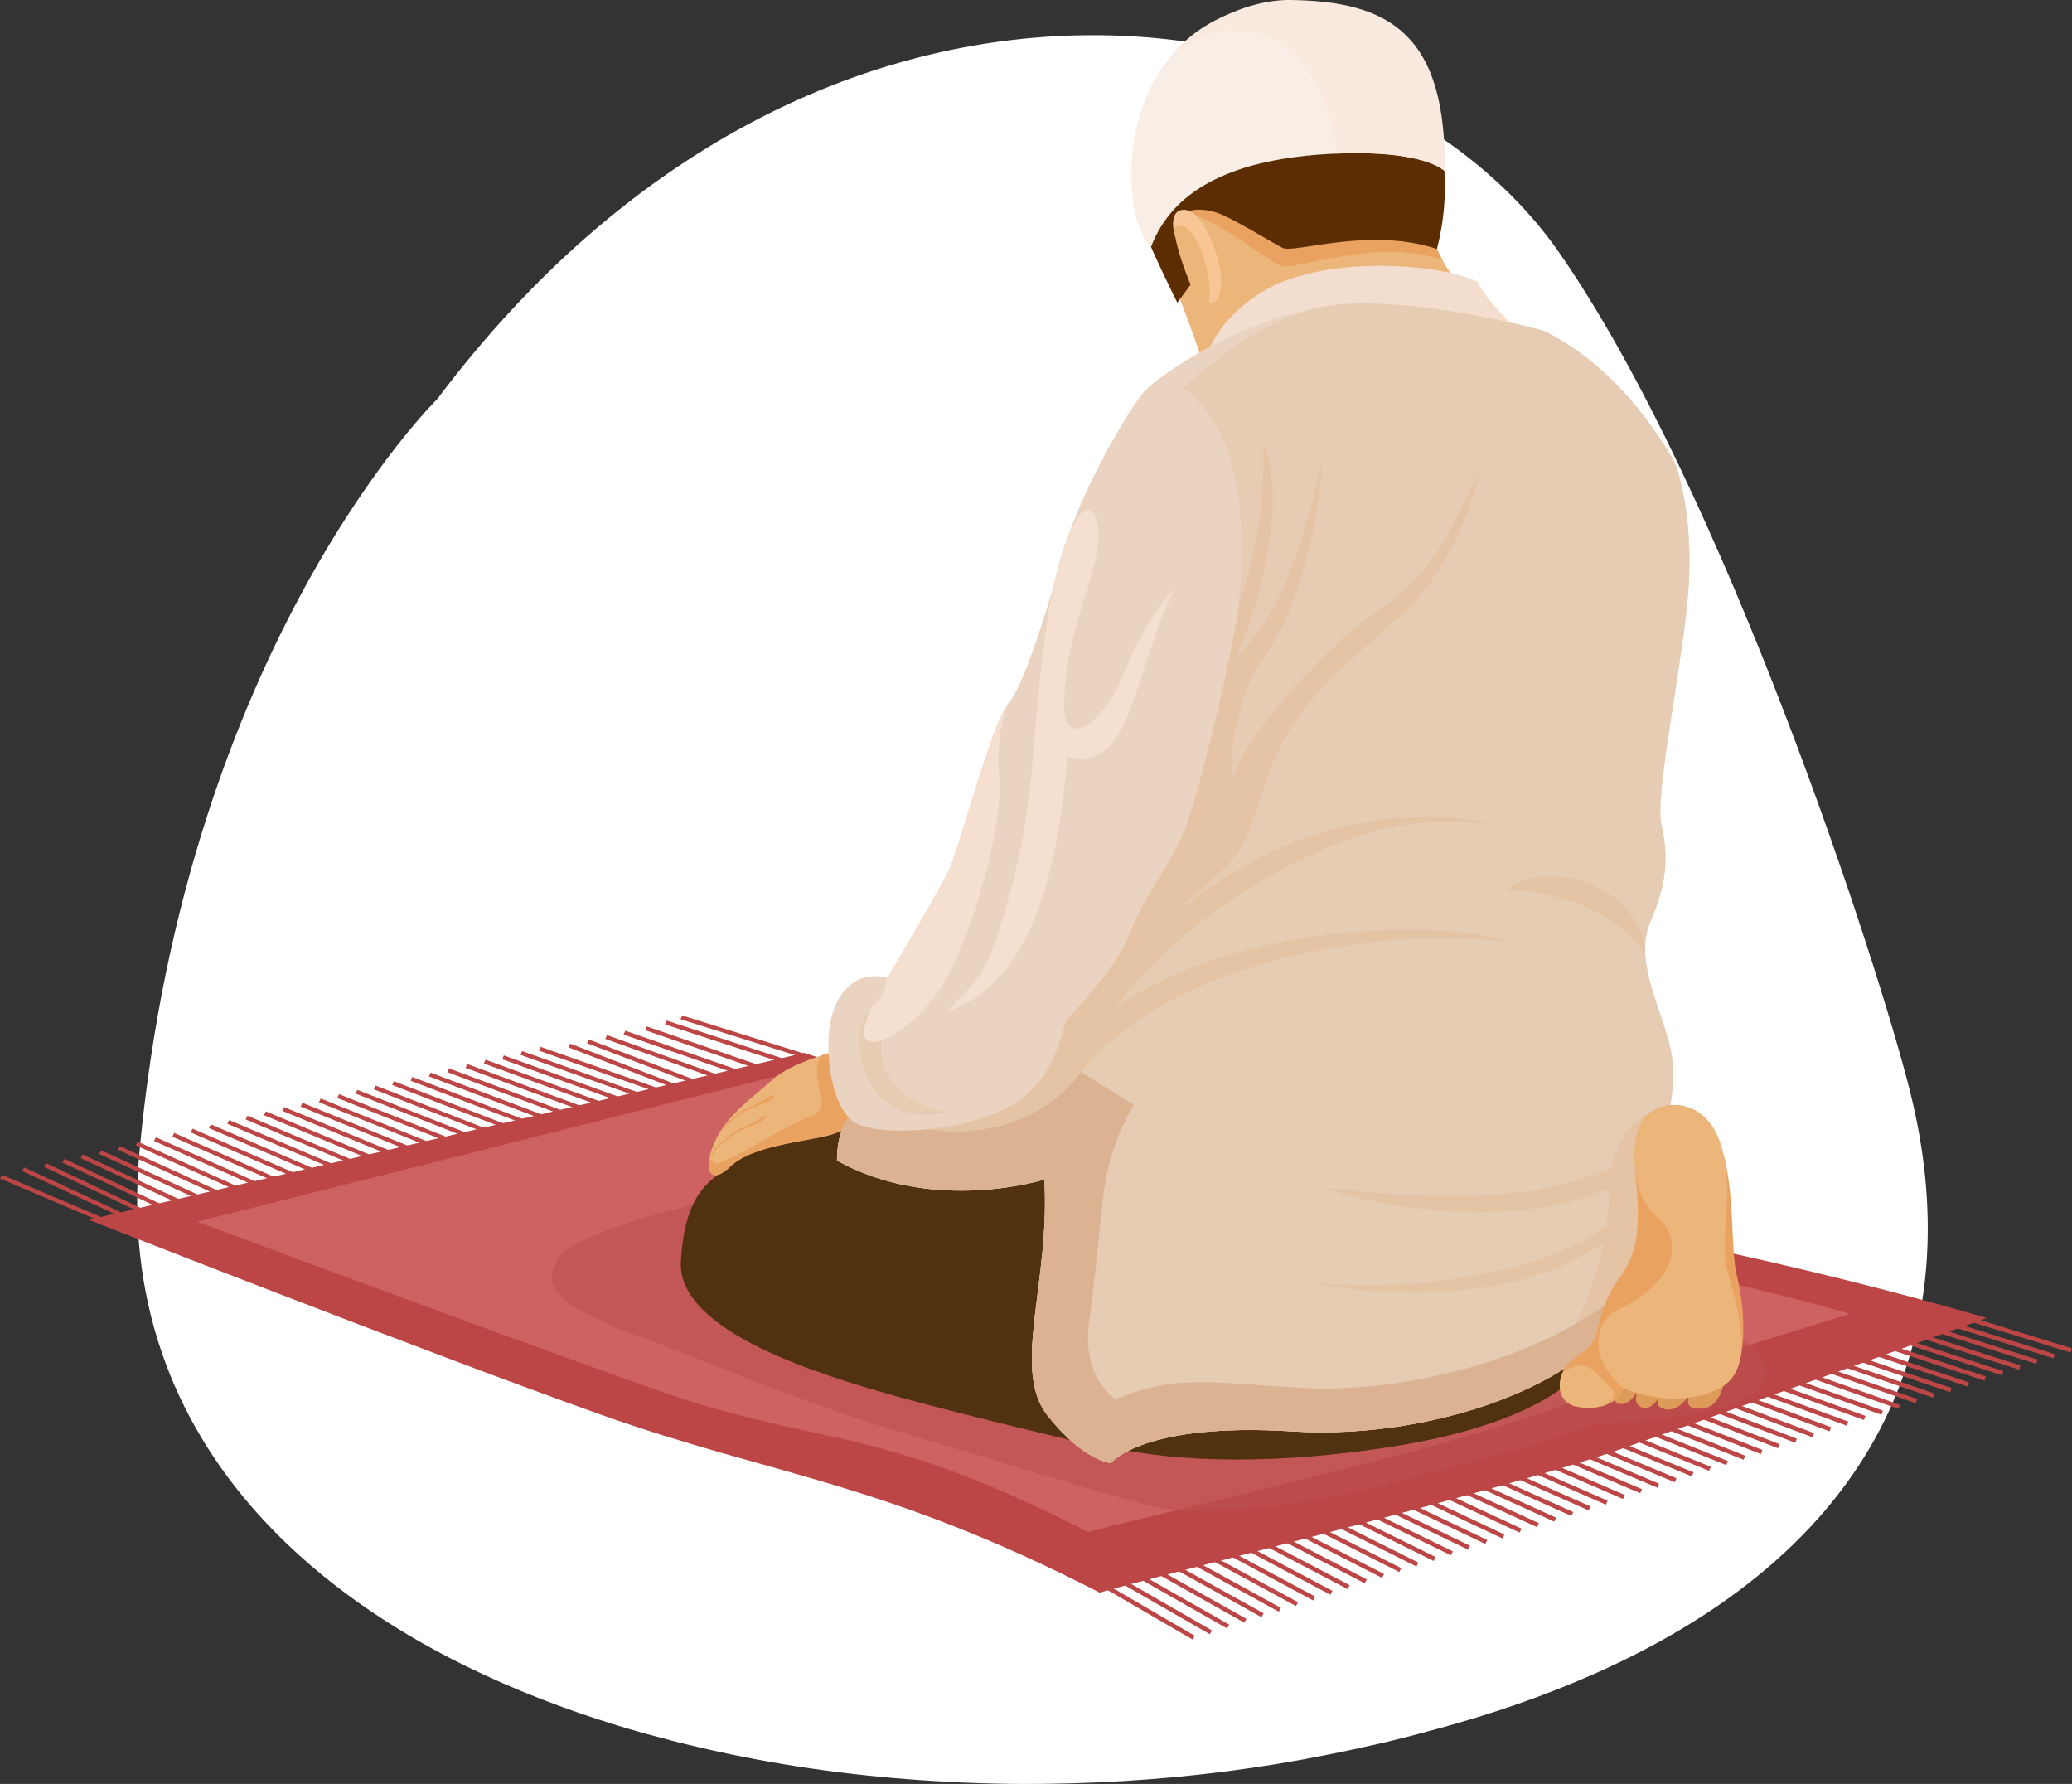 <svg width="589" height="507" viewBox="0 0 589 507" fill="none" xmlns="http://www.w3.org/2000/svg">
<rect x="0" y="0" width="589" height="507" fill="#333333" stroke="none"/>
<path d="M452.401 476.056C439.197 481.866 424.399 487.063 408.007 491.488C403.381 492.767 398.632 493.993 393.761 495.166C391.892 495.566 389.993 496.019 388.032 496.445C385.795 496.952 383.528 497.458 381.23 497.911C379.606 498.258 377.983 498.578 376.328 498.897C374.153 499.324 371.978 499.75 369.772 500.15C350.96 503.562 331.628 505.694 312.203 506.547C309.661 506.654 307.148 506.734 304.636 506.813C303.043 506.867 301.419 506.893 299.826 506.92C297.283 506.973 294.679 507 292.105 507H291.921C285.916 507 279.911 506.867 273.937 506.6C273.477 506.6 273.079 506.6 272.62 506.547C271.608 506.494 270.597 506.467 269.617 506.387C248.6 505.321 227.827 502.762 207.851 498.604C204.543 497.911 201.295 497.192 198.017 496.419C193.176 495.299 188.397 494.047 183.648 492.741C180.124 491.781 176.662 490.742 173.231 489.675C172.986 489.595 172.741 489.516 172.465 489.409C171.73 489.169 170.933 488.929 170.198 488.689C155.216 483.838 141 477.975 127.856 471.205C106.594 460.197 88.089 446.604 73.567 430.532C48.995 403.292 35.76 368.83 39.681 326.984C53.131 183.003 124.272 113.438 124.272 113.438C232.913 -30.943 390.697 -3.943 443.333 71.939C490.27 139.612 533.867 273.864 542.936 310.086C559.327 375.386 537.666 438.581 452.371 476.082L452.401 476.056Z" fill="white"/>
<g clip-path="url(#clip0_5433_8)">
<path d="M312.81 449.275L312.184 450.353L339.024 465.964L339.65 464.886L312.81 449.275Z" fill="#BC4646"/>
<path d="M317.562 447.857L316.941 448.938L343.911 464.448L344.532 463.367L317.562 447.857Z" fill="#BC4646"/>
<path d="M322.324 446.313L321.709 447.396L348.81 462.8L349.426 461.717L322.324 446.313Z" fill="#BC4646"/>
<path d="M327.069 444.768L326.459 445.854L353.705 461.159L354.315 460.072L327.069 444.768Z" fill="#BC4646"/>
<path d="M358.605 459.599L331.219 444.399L331.834 443.307L359.205 458.507L358.605 459.599Z" fill="#BC4646"/>
<path d="M336.591 441.846L335.992 442.938L363.508 458.042L364.107 456.949L336.591 441.846Z" fill="#BC4646"/>
<path d="M341.348 440.345L340.754 441.44L368.397 456.439L368.991 455.343L341.348 440.345Z" fill="#BC4646"/>
<path d="M346.104 438.853L345.516 439.951L373.299 454.85L373.888 453.752L346.104 438.853Z" fill="#BC4646"/>
<path d="M350.86 437.325L350.277 438.426L378.188 453.218L378.771 452.116L350.86 437.325Z" fill="#BC4646"/>
<path d="M383.071 451.615L355.023 436.922L355.608 435.814L383.655 450.507L383.071 451.615Z" fill="#BC4646"/>
<path d="M360.348 434.28L359.775 435.387L387.952 449.969L388.524 448.862L360.348 434.28Z" fill="#BC4646"/>
<path d="M365.128 432.846L364.561 433.956L392.874 448.44L393.441 447.33L365.128 432.846Z" fill="#BC4646"/>
<path d="M369.866 431.283L369.305 432.396L397.757 446.776L398.319 445.663L369.866 431.283Z" fill="#BC4646"/>
<path d="M374.613 429.803L374.057 430.918L402.645 445.198L403.202 444.083L374.613 429.803Z" fill="#BC4646"/>
<path d="M379.381 428.329L378.83 429.446L407.555 443.625L408.106 442.508L379.381 428.329Z" fill="#BC4646"/>
<path d="M384.136 426.82L383.59 427.94L412.45 442.018L412.996 440.897L384.136 426.82Z" fill="#BC4646"/>
<path d="M388.892 425.325L388.352 426.447L417.347 440.422L417.887 439.299L388.892 425.325Z" fill="#BC4646"/>
<path d="M393.629 423.795L393.094 424.92L422.224 438.791L422.759 437.665L393.629 423.795Z" fill="#BC4646"/>
<path d="M398.395 422.338L397.865 423.466L427.128 437.237L427.658 436.109L398.395 422.338Z" fill="#BC4646"/>
<path d="M403.126 420.775L402.602 421.905L431.998 435.57L432.523 434.44L403.126 420.775Z" fill="#BC4646"/>
<path d="M407.914 419.324L407.395 420.456L436.923 434.02L437.443 432.887L407.914 419.324Z" fill="#BC4646"/>
<path d="M412.669 417.853L412.154 418.988L441.814 432.45L442.328 431.315L412.669 417.853Z" fill="#BC4646"/>
<path d="M417.435 416.362L416.926 417.499L446.716 430.857L447.226 429.72L417.435 416.362Z" fill="#BC4646"/>
<path d="M422.19 414.862L421.686 416.002L451.621 429.262L452.125 428.122L422.19 414.862Z" fill="#BC4646"/>
<path d="M426.933 413.342L426.434 414.483L456.499 427.638L456.998 426.496L426.933 413.342Z" fill="#BC4646"/>
<path d="M431.676 411.826L431.182 412.97L461.377 426.018L461.871 424.874L431.676 411.826Z" fill="#BC4646"/>
<path d="M436.411 410.281L435.922 411.428L466.261 424.375L466.75 423.229L436.411 410.281Z" fill="#BC4646"/>
<path d="M441.185 408.828L440.701 409.977L471.167 422.821L471.651 421.673L441.185 408.828Z" fill="#BC4646"/>
<path d="M445.957 407.365L445.479 408.516L476.085 421.263L476.564 420.112L445.957 407.365Z" fill="#BC4646"/>
<path d="M450.679 405.804L450.205 406.957L480.941 419.594L481.414 418.442L450.679 405.804Z" fill="#BC4646"/>
<path d="M485.852 418.014L454.975 405.475L455.451 404.321L486.328 416.86L485.852 418.014Z" fill="#BC4646"/>
<path d="M460.192 402.794L459.729 403.951L490.73 416.383L491.194 415.226L460.192 402.794Z" fill="#BC4646"/>
<path d="M464.984 401.375L464.525 402.533L495.665 414.869L496.123 413.71L464.984 401.375Z" fill="#BC4646"/>
<path d="M469.721 399.843L469.268 401.004L500.546 413.237L501 412.076L469.721 399.843Z" fill="#BC4646"/>
<path d="M474.45 398.299L474.002 399.462L505.42 411.591L505.868 410.429L474.45 398.299Z" fill="#BC4646"/>
<path d="M479.242 396.844L478.799 398.009L510.339 410.034L510.782 408.869L479.242 396.844Z" fill="#BC4646"/>
<path d="M483.993 395.371L483.555 396.537L515.231 408.462L515.67 407.296L483.993 395.371Z" fill="#BC4646"/>
<path d="M488.713 393.799L488.279 394.967L520.094 406.786L520.528 405.618L488.713 393.799Z" fill="#BC4646"/>
<path d="M493.472 392.304L493.043 393.474L524.994 405.191L525.422 404.021L493.472 392.304Z" fill="#BC4646"/>
<path d="M498.209 390.783L497.785 391.955L529.871 403.57L530.295 402.398L498.209 390.783Z" fill="#BC4646"/>
<path d="M503.028 389.38L502.609 390.554L534.829 402.071L535.248 400.897L503.028 389.38Z" fill="#BC4646"/>
<path d="M507.756 387.838L507.342 389.014L539.696 400.426L540.11 399.251L507.756 387.838Z" fill="#BC4646"/>
<path d="M512.493 386.302L512.084 387.479L544.573 398.787L544.982 397.61L512.493 386.302Z" fill="#BC4646"/>
<path d="M517.26 384.819L516.855 385.998L549.477 397.205L549.881 396.026L517.26 384.819Z" fill="#BC4646"/>
<path d="M522.05 383.391L521.65 384.571L554.404 395.676L554.803 394.496L522.05 383.391Z" fill="#BC4646"/>
<path d="M526.795 381.873L526.4 383.055L559.286 394.057L559.681 392.875L526.795 381.873Z" fill="#BC4646"/>
<path d="M531.497 380.301L531.107 381.484L564.126 392.378L564.516 391.195L531.497 380.301Z" fill="#BC4646"/>
<path d="M536.307 378.871L535.922 380.056L569.084 390.856L569.47 389.671L536.307 378.871Z" fill="#BC4646"/>
<path d="M541.055 377.372L540.674 378.559L573.967 389.254L574.348 388.067L541.055 377.372Z" fill="#BC4646"/>
<path d="M545.772 375.819L545.396 377.007L578.82 387.596L579.196 386.408L545.772 375.819Z" fill="#BC4646"/>
<path d="M550.565 374.363L550.193 375.553L583.76 386.045L584.132 384.856L550.565 374.363Z" fill="#BC4646"/>
<path d="M555.277 372.815L554.91 374.006L588.607 384.391L588.974 383.2L555.277 372.815Z" fill="#BC4646"/>
<path d="M32.676 348.842L0 334.934L0.6 333.903L33.276 347.811L32.676 348.842Z" fill="#BC4646"/>
<path d="M38.027 347.534L6.305 332.81L6.904 331.779L38.627 346.503L38.027 347.534Z" fill="#BC4646"/>
<path d="M43.379 346.226L12.518 331.595L13.102 330.564L43.964 345.18L43.379 346.226Z" fill="#BC4646"/>
<path d="M48.73 344.904L17.73 330.38L18.315 329.334L49.315 343.873L48.73 344.904Z" fill="#BC4646"/>
<path d="M54.082 343.595L22.943 329.149L23.512 328.103L54.666 342.549L54.082 343.595Z" fill="#BC4646"/>
<path d="M59.448 342.288L28.141 327.934L28.725 326.888L60.017 341.242L59.448 342.288Z" fill="#BC4646"/>
<path d="M64.799 340.98L33.353 326.702L33.922 325.656L65.368 339.934L64.799 340.98Z" fill="#BC4646"/>
<path d="M70.151 339.657L38.566 325.488L39.12 324.441L70.704 338.611L70.151 339.657Z" fill="#BC4646"/>
<path d="M75.5 338.349L43.777 324.256L44.331 323.21L76.054 337.303L75.5 338.349Z" fill="#BC4646"/>
<path d="M80.851 337.042L48.99 323.041L49.528 321.979L81.405 335.995L80.851 337.042Z" fill="#BC4646"/>
<path d="M86.22 335.733L54.19 321.81L54.743 320.764L86.758 334.672L86.22 335.733Z" fill="#BC4646"/>
<path d="M91.569 334.426L59.4 320.595L59.939 319.533L92.107 333.364L91.569 334.426Z" fill="#BC4646"/>
<path d="M96.92 333.102L64.613 319.379L65.151 318.317L97.459 332.041L96.92 333.102Z" fill="#BC4646"/>
<path d="M102.272 331.795L69.826 318.148L70.349 317.087L102.794 330.734L102.272 331.795Z" fill="#BC4646"/>
<path d="M107.623 330.488L75.039 316.933L75.562 315.856L108.146 329.426L107.623 330.488Z" fill="#BC4646"/>
<path d="M112.974 329.18L80.236 315.702L80.759 314.641L113.497 328.103L112.974 329.18Z" fill="#BC4646"/>
<path d="M118.341 327.857L85.449 314.487L85.972 313.41L118.848 326.795L118.341 327.857Z" fill="#BC4646"/>
<path d="M123.692 326.549L90.662 313.256L91.17 312.194L124.199 325.487L123.692 326.549Z" fill="#BC4646"/>
<path d="M129.043 325.241L95.875 312.041L96.382 310.964L129.551 324.164L129.043 325.241Z" fill="#BC4646"/>
<path d="M134.394 323.933L101.088 310.809L101.58 309.732L134.887 322.856L134.394 323.933Z" fill="#BC4646"/>
<path d="M139.745 322.626L106.285 309.595L106.777 308.518L140.238 321.549L139.745 322.626Z" fill="#BC4646"/>
<path d="M145.097 321.303L111.498 308.364L111.99 307.287L145.589 320.226L145.097 321.303Z" fill="#BC4646"/>
<path d="M150.463 319.995L116.711 307.148L117.188 306.071L150.94 318.918L150.463 319.995Z" fill="#BC4646"/>
<path d="M155.815 318.687L121.924 305.933L122.401 304.841L156.291 317.595L155.815 318.687Z" fill="#BC4646"/>
<path d="M161.166 317.379L127.137 304.702L127.598 303.625L161.643 316.287L161.166 317.379Z" fill="#BC4646"/>
<path d="M166.517 316.057L132.334 303.487L132.811 302.395L166.978 314.98L166.517 316.057Z" fill="#BC4646"/>
<path d="M171.868 314.748L137.547 302.255L138.008 301.163L172.33 313.656L171.868 314.748Z" fill="#BC4646"/>
<path d="M177.22 313.441L142.76 301.041L143.221 299.948L177.681 312.349L177.22 313.441Z" fill="#BC4646"/>
<path d="M182.586 312.133L147.973 299.809L148.419 298.717L183.032 311.04L182.586 312.133Z" fill="#BC4646"/>
<path d="M187.937 310.81L153.17 298.594L153.631 297.502L188.383 309.718L187.937 310.81Z" fill="#BC4646"/>
<path d="M195.241 310.625L161.643 297.686L162.119 296.609L195.733 309.548L195.241 310.625Z" fill="#BC4646"/>
<path d="M200.592 309.317L166.84 296.471L167.332 295.394L201.069 308.24L200.592 309.317Z" fill="#BC4646"/>
<path d="M207.051 307.779L172.053 295.24L172.529 294.163L207.527 306.687L207.051 307.779Z" fill="#BC4646"/>
<path d="M213.186 306.518L177.266 294.025L177.742 292.933L213.663 305.425L213.186 306.518Z" fill="#BC4646"/>
<path d="M219.183 305.163L183.432 292.794L183.893 291.717L219.644 304.071L219.183 305.163Z" fill="#BC4646"/>
<path d="M225.088 302.902L189.029 291.132L189.491 290.04L225.55 301.81L225.088 302.902Z" fill="#BC4646"/>
<path d="M229.301 300.902L193.457 289.686L193.918 288.594L229.762 299.809L229.301 300.902Z" fill="#BC4646"/>
<path d="M25.234 346.657L228.626 299.225C228.626 299.225 333.835 334.641 407.306 342.011C480.777 349.38 564.751 374.581 564.751 374.581C564.751 374.581 494.34 400.059 460.403 411.951C426.466 423.829 321.103 449.86 312.615 452.63C250.707 420.89 220.276 419.629 170.808 402.043C121.341 384.458 25.234 346.672 25.234 346.672V346.657Z" fill="#BC4646"/>
<path d="M56.065 347.211L225.55 304.625C225.55 304.625 311.307 338.749 384.778 346.134C458.249 353.504 525.939 373.412 525.939 373.412C525.939 373.412 470.859 390.074 436.922 401.951C402.985 413.829 317.873 432.675 309.385 435.445C247.477 403.705 234.099 411.952 184.647 394.351C135.179 376.766 56.08 347.211 56.08 347.211H56.065Z" fill="#CE6161"/>
<g style="mix-blend-mode:multiply" opacity="0.58">
<path d="M211.849 338.857C211.849 338.857 165.856 348.381 159.106 357.073C152.355 365.766 160.428 372.243 183.033 380.336C205.637 388.444 226.011 398.321 262.039 408.829C289.826 416.922 326.177 428.83 334.311 429.23C367.003 430.83 395.466 421.322 431.678 411.829C443.273 408.09 455.451 404.337 455.451 404.337C455.451 404.337 514.068 403.629 499.598 384.428C486.113 366.551 412.15 370.612 412.15 370.612L211.849 338.873V338.857Z" fill="#BC5050"/>
</g>
<path d="M417.24 84.126C417.24 84.126 407.783 73.326 406.783 65.218C405.768 57.11 411.166 51.033 404.415 29.432C397.665 7.831 382.595 3.093 359.084 8.831C335.573 14.57 328.484 28.078 327.131 43.617C325.777 59.156 327.469 65.233 330.175 71.649C332.882 78.064 339.955 96.634 341.308 101.357C342.661 106.081 360.683 109.973 382.549 99.757C404.415 89.541 417.24 84.141 417.24 84.141V84.126Z" fill="#ECB67B"/>
<path d="M409.997 73.818C408.429 70.987 407.122 67.956 406.783 65.218C405.768 57.11 411.166 51.033 404.415 29.432C397.665 7.831 382.595 3.093 359.084 8.831C335.573 14.57 328.484 28.078 327.131 43.617C325.777 59.156 327.469 65.233 330.175 71.649C331.359 74.48 333.42 79.68 335.449 85.018L338.448 80.941C338.448 80.941 334.127 70.679 333.896 65.402C333.604 58.91 337.664 60.171 343.23 62.694C348.797 65.233 360.56 73.849 363.928 75.541C367.295 77.233 390.776 67.402 410.013 73.833L409.997 73.818Z" fill="#EAA260"/>
<path d="M334.666 86.034L338.433 80.91C338.433 80.91 334.112 70.648 333.882 65.371C333.59 58.879 341.862 58.51 347.444 61.033C353.011 63.571 361.222 68.741 364.605 70.433C367.972 72.126 389.239 64.341 408.475 70.756C411.182 60.125 411.351 50.848 409.49 36.832C407.63 22.816 399.203 9.216 389.239 6.569C379.275 3.923 356.332 1.554 336.926 16.247C317.521 30.939 323.425 59.125 324.948 64.371C326.47 69.602 334.681 86.034 334.681 86.034H334.666Z" fill="#5B2D00"/>
<path d="M333.989 67.125C333.989 67.125 331.744 59.248 336.911 59.694C342.093 60.14 347.706 74.094 347.029 81.079C346.352 88.064 342.985 86.033 342.308 84.68C341.632 83.326 336.911 70.941 333.989 67.125Z" fill="#ECB67B"/>
<path d="M336.925 59.695C333.48 59.402 333.327 62.772 333.603 65.079C334.034 64.479 334.71 64.141 335.756 64.233C340.308 64.71 344.521 77.818 343.844 84.788C343.814 85.188 343.752 85.542 343.706 85.88C344.952 86.357 346.612 85.726 347.058 81.064C347.735 74.08 342.107 60.125 336.94 59.679L336.925 59.695Z" fill="#F7C694"/>
<path d="M410.704 48.663C410.704 48.663 405.092 42.355 378.535 43.709C351.979 45.063 333.681 53.001 327.192 70.186C321.841 65.309 320.18 49.509 322.886 36.955C326.638 19.616 339.355 2.492 362.774 1.384C386.624 0.261 411.119 10.184 410.689 48.663H410.704Z" fill="#F9EEE5"/>
<path d="M366.803 1.44355e-07C354.316 -0.138 340.877 7.108 334.219 14.4C356.392 0.092 376.198 13.339 379.919 43.648C405.26 42.586 410.704 48.663 410.704 48.663C411.134 10.2 395.542 0.338 366.803 1.44355e-07Z" fill="#F9E9DE"/>
<path d="M283.259 321.317C283.259 321.317 250.445 319.81 235.468 320.148C220.49 320.487 208.281 330.548 203.975 333.902C199.67 337.256 194.472 342.057 193.55 358.503C192.427 378.535 233.591 390.92 255.919 397.135C275.494 402.582 312.337 411.167 312.337 411.167L316.996 333.964C316.996 333.964 305.525 320.456 283.244 321.302L283.259 321.317Z" fill="#513210"/>
<path d="M288.041 401.32C288.041 401.32 293.669 406.428 314.812 411.167C335.956 415.906 363.973 416.106 395.526 411.167C427.08 406.228 445.132 396.766 452.421 386.181C459.71 375.597 444.256 365.627 444.256 365.627L288.041 401.32Z" fill="#513210"/>
<path d="M247.307 315.272C247.307 315.272 243.094 321.334 233.314 323.195C223.534 325.057 212.724 326.565 207.496 331.642C202.268 336.703 199.562 333.165 202.945 325.057C206.312 316.949 214.077 311.887 219.813 306.656C225.549 301.425 241.249 297.702 241.249 297.702L247.322 315.272H247.307Z" fill="#ECB67B"/>
<path d="M241.235 297.686C241.235 297.686 237.79 298.502 233.531 299.902C229.548 305.625 236.391 314.364 231.609 316.764C221.783 320.456 214.202 326.364 204.776 330.457C203.423 331.041 201.916 330.057 201.916 328.58V327.949C200.301 333.903 202.93 336.011 207.482 331.61C212.71 326.549 223.52 325.026 233.3 323.164C243.08 321.302 247.293 315.241 247.293 315.241L241.219 297.671L241.235 297.686Z" fill="#EAA260"/>
<path d="M201.5 330.134C201.5 330.134 201.7 327.426 208.204 322.764C211.972 320.072 216.4 319.364 217.461 317.764C218.03 316.903 217.431 316.81 215.524 318.149C213.617 319.472 210.25 320.549 208.666 321.78C207.097 323.011 201.638 326.734 201.5 330.134Z" fill="#EAA260"/>
<path d="M203.529 323.749C203.529 323.749 203.745 321.472 210.264 316.81C214.032 314.118 218.599 313.718 219.783 312.21C220.967 310.687 219.275 311.118 217.369 312.441C215.462 313.764 212.279 314.672 210.71 315.903C209.142 317.134 205.359 319.518 203.545 323.734L203.529 323.749Z" fill="#EAA260"/>
<path d="M432.769 95.264C432.769 95.264 421.743 84.679 420.175 80.187C410.272 75.233 382.655 72.864 364.387 80.141C353.208 84.587 344.351 94.757 343.229 101.341C385.531 100.895 432.769 95.264 432.769 95.264Z" fill="#F2DDCE"/>
<path d="M438.505 93.911C438.505 93.911 401.385 83.787 378.427 86.818C355.485 89.865 333.204 104.034 326.453 110.111C332.527 134.758 300.466 264.532 295.069 284.348C289.671 304.164 285.612 315.857 266.268 315.41C246.923 314.964 243.771 315.41 243.771 315.41C243.771 315.41 237.928 318.103 237.928 329.811C265.376 345.119 296.868 335.211 296.868 335.211C298.667 364.027 287.411 389.244 297.775 402.29C308.139 415.337 315.781 415.798 315.781 415.798C315.781 415.798 324.777 404.09 367.525 406.798C410.273 409.506 457.065 390.597 462.016 368.535C466.968 346.473 466.322 345.011 469.474 334.657C472.627 324.303 477.778 309.102 474.626 296.948C471.473 284.794 464.508 272.517 469.228 261.716C473.949 250.916 474.287 243.146 472.273 234.362C470.243 225.577 478.685 187.422 480.038 166.498C481.391 145.574 476.332 132.05 476.332 132.05C476.332 132.05 462.831 105.373 438.536 93.895L438.505 93.911Z" fill="#EAD4C1"/>
<path d="M438.505 93.911C438.505 93.911 401.385 83.787 378.427 86.818C355.485 89.865 334.895 111.911 328.144 117.988C334.218 142.635 300.466 264.532 295.069 284.348C289.671 304.164 285.612 315.857 266.268 315.41C246.923 314.964 243.771 315.41 243.771 315.41C243.771 315.41 237.928 318.103 237.928 329.811C265.376 345.119 296.868 335.211 296.868 335.211C298.667 364.027 287.411 389.244 297.775 402.29C308.139 415.337 315.781 415.798 315.781 415.798C315.781 415.798 324.777 404.09 367.525 406.798C410.273 409.506 457.065 390.597 462.016 368.535C466.968 346.473 466.322 345.011 469.474 334.657C472.627 324.303 477.778 309.102 474.626 296.948C471.473 284.794 464.508 272.517 469.228 261.716C473.949 250.916 474.287 243.146 472.273 234.362C470.243 225.577 478.685 187.422 480.038 166.498C481.391 145.574 476.332 132.05 476.332 132.05C476.332 132.05 462.831 105.373 438.536 93.895L438.505 93.911Z" fill="#E5CCB3"/>
<path d="M243.771 319.472C243.771 319.472 261.778 332.98 283.367 324.426C304.972 315.872 296.392 317.61 307.217 304.61C336.741 269.163 401.708 263.639 428.265 267.686C419.269 262.732 357.161 259.024 317.012 286.363C339.293 256.316 379.443 237.408 397.341 234.7C415.225 231.992 426.696 234.7 426.696 234.7C426.696 234.7 381.134 219.838 333.542 260.362C350.073 243.146 351.549 248.762 359.083 224.453C366.618 200.145 380.565 190.683 398.11 174.929C415.655 159.174 420.607 133.958 420.607 133.958C410.704 154.22 406.429 163.79 391.252 173.913C376.06 184.037 353.563 210.714 351.318 218.822C349.073 226.93 349.181 200.253 359.083 187.083C368.986 173.913 375.06 148.251 376.075 130.358C370.678 152.651 365.05 173.913 351.333 187.083C362.589 159.728 364.05 137.789 359.099 125.635C359.883 143.866 356.393 176.283 336.033 199.591C315.674 222.884 243.787 319.457 243.787 319.457L243.771 319.472Z" fill="#E5C4A5"/>
<path d="M475.286 315.641C475.286 315.641 465.168 314.071 460.217 325.549C455.266 337.026 459.571 336.58 455.266 355.488C450.96 374.396 443.564 384.074 439.52 386.105C457.065 387.458 468.09 372.827 468.321 371.92C468.551 371.012 475.302 315.641 475.302 315.641H475.286Z" fill="#E5C4A5"/>
<path d="M469.46 321.318C469.46 321.318 460.664 347.842 376.506 337.488C391.36 343.334 441.35 352.535 469.46 330.611C463.616 357.52 413.856 367.766 373.707 364.735C391.252 368.105 450.561 374.843 473.042 333.996C474.273 332.996 469.46 321.334 469.46 321.334V321.318Z" fill="#E5C4A5"/>
<path d="M370.662 394.428C343.998 393.074 335.556 390.381 316.996 397.566C311.599 393.612 308.216 385.981 309.569 375.858C310.922 365.734 311.937 355.934 313.613 340.072C315.304 324.195 322.393 314.04 322.393 314.04L307.201 304.609C307.201 304.609 298.421 319.133 276.831 321.318C264.13 322.595 253.75 318.702 247.369 315.271C244.478 315.333 243.755 315.44 243.755 315.44C243.755 315.44 237.912 318.133 237.912 329.841C265.36 345.149 296.852 335.241 296.852 335.241C298.651 364.057 287.395 389.274 297.759 402.32C308.123 415.367 315.766 415.828 315.766 415.828C315.766 415.828 324.761 404.12 367.509 406.828C410.257 409.536 457.049 390.628 462.001 368.565C462.185 367.765 462.355 366.996 462.524 366.242C434.738 388.92 395.203 395.705 370.662 394.458V394.428Z" fill="#DBB393"/>
<path d="M351.995 173.606C351.995 173.606 355.823 142.204 347.72 124.989C339.616 107.773 330.851 106.757 326.453 110.127C322.071 113.496 306.878 140.512 302.834 155.036C298.79 169.559 291.363 194.545 286.642 199.945C281.922 205.345 272.803 240.808 269.774 247.223C266.729 253.639 252.229 277.947 252.229 277.947C245.478 275.917 238.728 279.64 236.36 289.086C233.992 298.533 236.36 316.103 243.787 319.472C251.214 322.841 273.48 321.841 286.981 314.41C300.482 306.979 301.835 292.117 303.173 290.102C304.526 288.071 317.688 274.901 321.056 265.455C324.424 255.993 332.189 246.546 336.248 237.085C340.293 227.623 348.612 193.529 351.995 173.606Z" fill="#EAD4C1"/>
<path d="M247.309 287.163C247.309 287.163 242.588 291.271 244.787 301.225C246.986 311.179 255.074 319.78 269.759 315.826C261.994 315.579 244.956 307.81 252.045 289.917C248.508 287.209 247.309 287.163 247.309 287.163Z" fill="#E5CCB3"/>
<path d="M245.8 291.779C243.555 301.687 260.193 293.133 268.297 279.394C276.4 265.655 285.165 235.054 284.043 221.084C282.92 207.13 286.626 199.93 286.626 199.93C281.905 205.33 272.787 240.793 269.757 247.208C266.713 253.624 252.212 277.932 252.212 277.932C250.306 287.948 248.045 281.871 245.8 291.779Z" fill="#F4DFD0"/>
<path d="M282.583 268.486C282.583 268.486 291.041 246.531 293.393 217.838C295.746 189.129 297.868 165.913 303.896 151.651C309.924 137.389 314.983 148.266 310.6 162.451C306.218 176.636 302.835 186.421 302.497 199.93C302.158 213.438 313.63 206.345 319.703 190.806C325.777 175.267 334.219 166.836 334.219 166.836C326.792 180.344 323.086 201.622 317.012 210.053C310.939 218.499 303.512 214.93 303.512 214.93C300.467 247.87 293.393 279.609 268.744 287.717C278.862 278.255 280.677 274.024 282.583 268.47V268.486Z" fill="#F4DFD0"/>
<path d="M490.248 392.074C490.248 392.074 489.325 399.167 484.85 400.09C480.375 401.013 478.776 399.244 480.545 396.074C478.607 398.905 475.993 401.428 472.779 400.336C469.565 399.244 472.195 396.336 472.195 396.336C469.658 400.428 467.474 400.844 465.783 399.413C464.091 397.982 465.783 394.859 465.783 394.859C463.169 399.674 460.047 400.013 458.525 397.474C457.002 394.936 460.724 391.136 460.97 391.136C461.216 391.136 490.248 392.059 490.248 392.059V392.074Z" fill="#DD9A58"/>
<path d="M454.02 378.396C454.02 378.396 455.173 370.258 460.14 363.519C465.107 356.78 465.783 351.38 465.614 342.595C465.445 333.81 463.077 326.226 466.46 319.302C469.828 312.379 483.836 310.687 488.741 324.195C493.646 337.703 491.617 354.242 493.8 362.858C495.999 371.473 496.845 386.658 492.109 391.889C487.388 397.12 473.887 399.828 461.401 394.428C460.048 398.813 454.65 400.843 448.577 399.828C442.503 398.813 442.287 392.382 445.209 388.351C448.131 384.32 452.375 384.704 454.035 378.396H454.02Z" fill="#EAA260"/>
<path d="M454.02 378.396C454.02 378.396 455.173 370.258 460.14 363.519C465.107 356.78 465.783 351.38 465.614 342.595C465.445 333.81 463.077 326.226 466.46 319.302C469.828 312.379 483.836 310.687 488.741 324.195C493.646 337.703 488.634 351.596 490.817 360.211C493.016 368.827 498.352 384.074 492.109 391.889C487.711 397.397 473.887 399.828 461.401 394.428C460.048 398.813 454.65 400.843 448.577 399.828C442.503 398.813 442.287 392.382 445.209 388.351C448.131 384.32 452.375 384.704 454.035 378.396H454.02Z" fill="#ECB67B"/>
<path d="M454.527 383.966C453.851 380.597 454.958 374.335 459.755 372.32C464.553 370.304 475.947 363.366 475.286 353.919C474.61 344.473 466.414 347.396 464.83 332.195C465.091 335.488 465.537 338.934 465.614 342.596C465.783 351.381 465.107 356.781 460.14 363.519C455.173 370.258 454.02 378.397 454.02 378.397C452.359 384.705 448.1 384.32 445.193 388.351C444.625 389.136 444.179 389.997 443.871 390.905C444.748 389.336 446.577 388.489 449.13 388.089C452.328 387.582 454.789 391.628 457.403 393.92C460.017 396.197 458.879 397.951 454.989 399.705C455.142 399.659 458.11 398.674 459.955 396.936C460.601 396.213 461.093 395.382 461.385 394.428C457.741 391.305 455.204 387.336 454.527 383.966Z" fill="#EAA260"/>
<path d="M467.69 271.532C467.69 271.532 460.555 255.316 428.264 252.609C442.887 243.147 467.506 253.655 467.69 271.532Z" fill="#E5C4A5"/>
</g>
<defs>
<clipPath id="clip0_5433_8">
<rect width="589" height="466" fill="white"/>
</clipPath>
</defs>
</svg>
